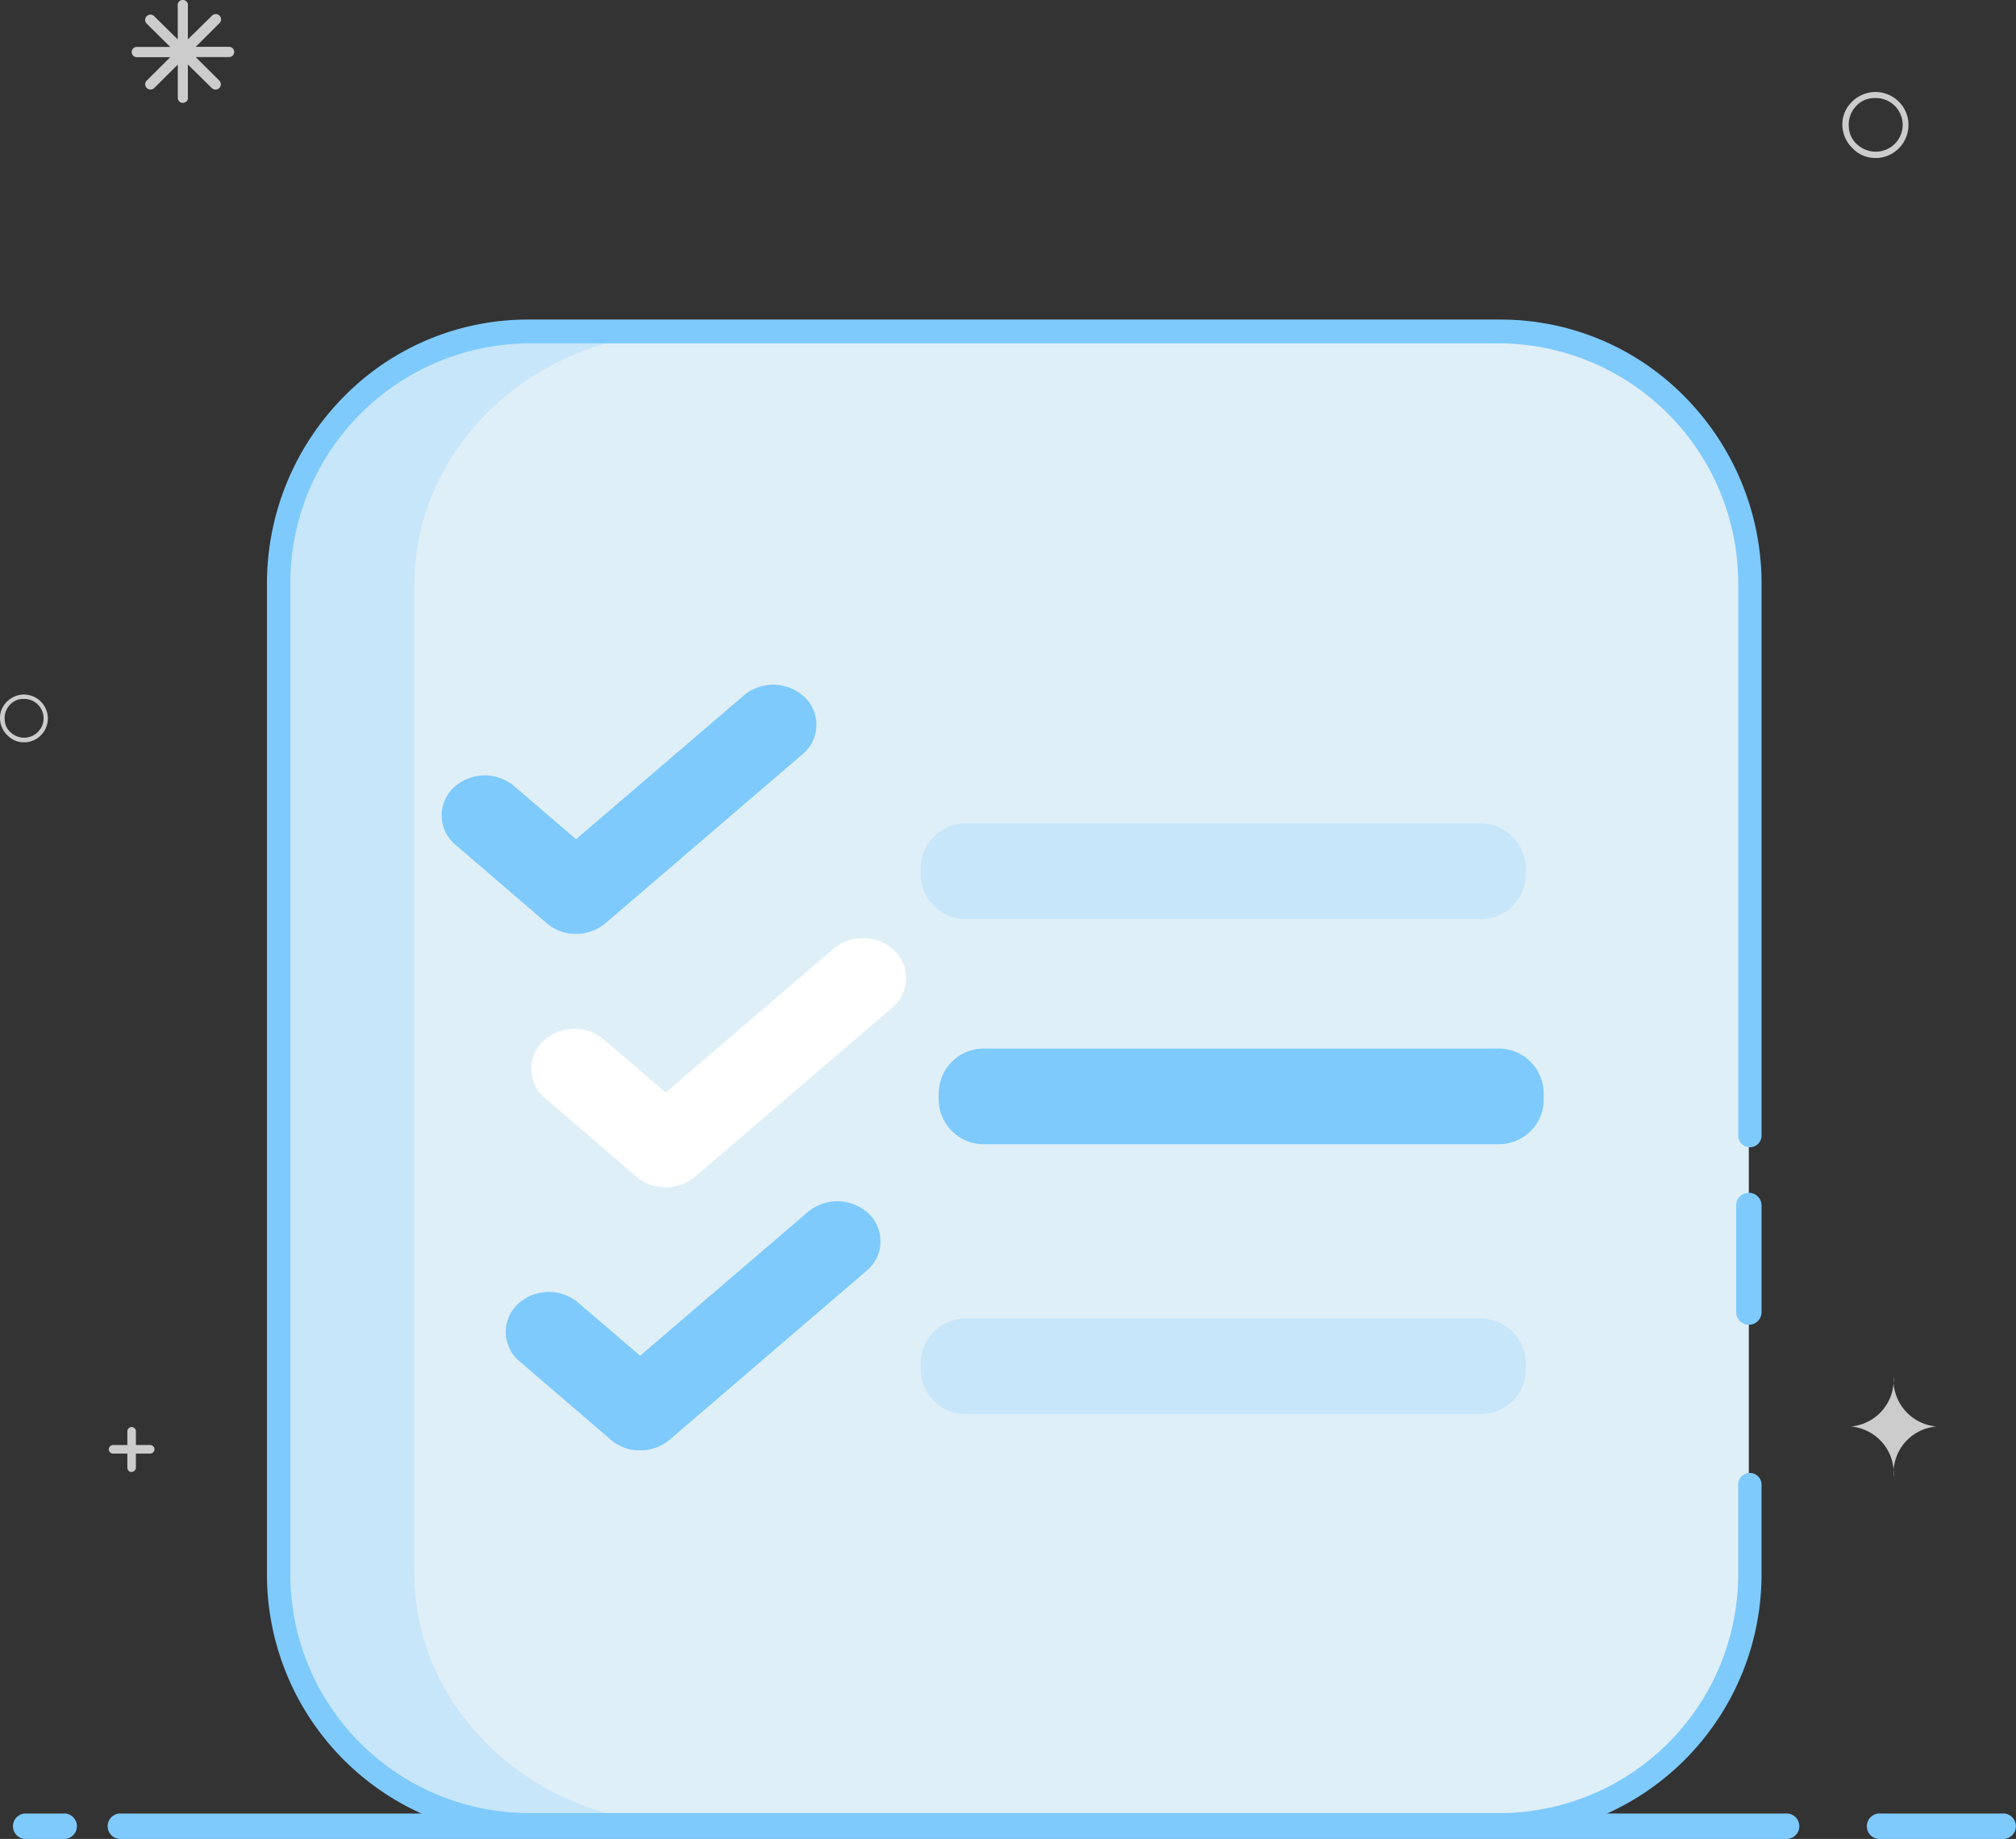 <svg xmlns="http://www.w3.org/2000/svg" width="118.067" height="107.721" viewBox="0 0 118.067 107.721">
  <rect x="0" y="0" width="118.067" height="107.721" fill="#333333" stroke="none"/>
  <g id="cancellation_ico2" transform="translate(-97.31 -29.74)">
    <path id="路径_216" data-name="路径 216" d="M221.036,1011.409h-7.344a.747.747,0,0,1,0-1.49h7.344a.747.747,0,0,1,0,1.49Zm-12.684,0H110.665a.747.747,0,0,1,0-1.49h97.687a.747.747,0,0,1,0,1.49Zm-100.871,0h-2.362a.747.747,0,0,1,0-1.49h2.362a.747.747,0,0,1,0,1.49Z" transform="translate(-6.358 -873.948)" fill="#7ecafc"/>
    <path id="路径_217" data-name="路径 217" d="M100.107,81.7a1.406,1.406,0,0,0-1.528-1.27,1.451,1.451,0,0,0-.947.5,1.341,1.341,0,0,0-.315,1.016,1.437,1.437,0,0,0,.509.942,1.3,1.3,0,0,0,.892.333h.112a1.4,1.4,0,0,0,1.277-1.52Zm-.858,1.123a1.147,1.147,0,0,1-1.263-.138,1.039,1.039,0,0,1-.4-.768,1.132,1.132,0,0,1,.257-.836,1.049,1.049,0,0,1,.775-.4h.1a1.134,1.134,0,0,1,.531,2.141ZM209.077,46.893a1.945,1.945,0,0,0-2.114-1.757,2.006,2.006,0,0,0-1.31.69,1.855,1.855,0,0,0-.436,1.406,1.988,1.988,0,0,0,.7,1.3,1.8,1.8,0,0,0,1.234.461h.154a1.941,1.941,0,0,0,1.767-2.1Zm-1.187,1.554a1.587,1.587,0,0,1-1.748-.191,1.436,1.436,0,0,1-.555-1.063,1.567,1.567,0,0,1,.355-1.157,1.452,1.452,0,0,1,1.072-.552h.142a1.569,1.569,0,0,1,.735,2.963ZM108.022,45.77a.3.3,0,0,1-.3-.3V43.523L106.338,44.9a.311.311,0,0,1-.433-.005.307.307,0,0,1-.006-.431l1.382-1.374h-1.96a.3.3,0,1,1,0-.6h1.96L105.9,41.124a.309.309,0,1,1,.439-.436l1.382,1.361V40.1a.3.3,0,0,1,.127-.312.3.3,0,0,1,.338,0,.3.3,0,0,1,.127.312v1.946l1.4-1.374a.31.31,0,1,1,.439.436l-1.382,1.375h1.957a.3.3,0,1,1,0,.6h-1.957l1.382,1.375a.307.307,0,0,1,.08.3.31.31,0,0,1-.519.138l-1.4-1.377v1.946c.033.169-.136.3-.3.3h.013Zm-1.917,78.617h-.836v-.832a.252.252,0,0,0-.5,0v.832h-.836a.25.25,0,1,0,0,.5h.836v.832a.25.25,0,0,0,.25.249l0-.011a.25.25,0,0,0,.177-.073.248.248,0,0,0,.073-.176v-.821h.836a.25.25,0,1,0,0-.5Zm102.1-4.027A2.739,2.739,0,0,1,205.7,123.3a2.751,2.751,0,0,1,2.511,2.946,2.739,2.739,0,0,1,2.51-2.946A2.75,2.75,0,0,1,208.207,120.359Zm0,0" transform="translate(0 -10)" fill="#ccc"/>
    <path id="路径_218" data-name="路径 218" d="M323.545,129.231h-56.84a14.692,14.692,0,0,0-14.6,14.828v57.856a14.662,14.662,0,0,0,14.6,14.7h56.97a14.666,14.666,0,0,0,14.47-14.828V144.059a14.692,14.692,0,0,0-14.6-14.828Z" transform="translate(-138.415 -80.022)" fill="#dfeff7"/>
    <path id="路径_219" data-name="路径 219" d="M259.989,201.916V144.059c0-8.208,7.107-14.828,15.919-14.828h-7.885c-8.812,0-15.919,6.62-15.919,14.828v57.856c0,8.076,7.107,14.7,15.919,14.7h7.885c-8.812,0-15.919-6.619-15.919-14.7Z" transform="translate(-138.415 -80.022)" fill="#c7e6f9"/>
    <path id="路径_220" data-name="路径 220" d="M317.421,211.056H260.37a15.374,15.374,0,0,1-15.306-15.407V137.726a15.564,15.564,0,0,1,4.476-11,15.1,15.1,0,0,1,10.83-4.545h56.92a15.1,15.1,0,0,1,10.83,4.545,15.565,15.565,0,0,1,4.476,11V169.98a.684.684,0,1,1-1.369,0V137.726a14.061,14.061,0,0,0-13.937-14.151H260.37a14.061,14.061,0,0,0-13.938,14.151v57.923a13.994,13.994,0,0,0,13.938,14.018h57.05a14,14,0,0,0,13.806-14.151v-5.09a.684.684,0,1,1,1.368,0v5.09a15.378,15.378,0,0,1-15.175,15.54Z" transform="translate(-132.12 -73.722)" fill="#7ecafc"/>
    <path id="路径_221" data-name="路径 221" d="M491.712,392.178a.745.745,0,0,1-.745-.745v-6.242a.745.745,0,1,1,1.49,0v6.242A.745.745,0,0,1,491.712,392.178ZM436.285,355.3a2.674,2.674,0,0,0-3.419,0l-9.838,8.432-3.64-3.122a2.674,2.674,0,0,0-3.415,0,2.241,2.241,0,0,0,0,3.457l5.325,4.576a2.585,2.585,0,0,0,1.719.636,2.664,2.664,0,0,0,1.733-.623l11.539-9.9a2.242,2.242,0,0,0,0-3.46Z" transform="translate(-291.981 -284.834)" fill="#7ecafc"/>
    <path id="路径_222" data-name="路径 222" d="M687.6,426.276H657.437a2.638,2.638,0,0,0-2.635,2.635v.333a2.638,2.638,0,0,0,2.635,2.636h30.177a2.641,2.641,0,0,0,1.874-.79,2.567,2.567,0,0,0,.747-1.852v-.327A2.638,2.638,0,0,0,687.6,426.276Z" transform="translate(-503.57 -348.303)" fill="#c7e6f9"/>
    <path id="路径_223" data-name="路径 223" d="M436.286,498.029a2.673,2.673,0,0,0-3.419,0l-9.838,8.43-3.639-3.121a2.673,2.673,0,0,0-3.415,0,2.241,2.241,0,0,0,0,3.457l5.327,4.578a2.589,2.589,0,0,0,1.717.634,2.764,2.764,0,0,0,1.681-.58l11.59-9.941a2.242,2.242,0,0,0,0-3.459Z" transform="translate(-286.73 -412.72)" fill="#fff"/>
    <path id="路径_224" data-name="路径 224" d="M473.313,567.816H443.151a2.638,2.638,0,0,0-2.635,2.635v.333a2.638,2.638,0,0,0,2.635,2.636h30.177a2.641,2.641,0,0,0,1.874-.79,2.567,2.567,0,0,0,.747-1.852v-.327a2.638,2.638,0,0,0-2.635-2.635Zm-37.028,9.561a2.675,2.675,0,0,0-3.418,0l-9.838,8.432-3.639-3.121a2.673,2.673,0,0,0-3.415,0,2.241,2.241,0,0,0,0,3.457l5.327,4.578a2.588,2.588,0,0,0,1.717.634,2.669,2.669,0,0,0,1.733-.622l11.539-9.9a2.242,2.242,0,0,0,0-3.46Z" transform="translate(-288.231 -476.654)" fill="#7ecafc"/>
    <path id="路径_225" data-name="路径 225" d="M687.6,719.473H657.437a2.638,2.638,0,0,0-2.635,2.636v.333a2.638,2.638,0,0,0,2.635,2.635h30.177a2.642,2.642,0,0,0,1.874-.79,2.567,2.567,0,0,0,.747-1.852v-.327A2.639,2.639,0,0,0,687.6,719.473Z" transform="translate(-503.57 -612.499)" fill="#c7e6f9"/>
  </g>
</svg>
